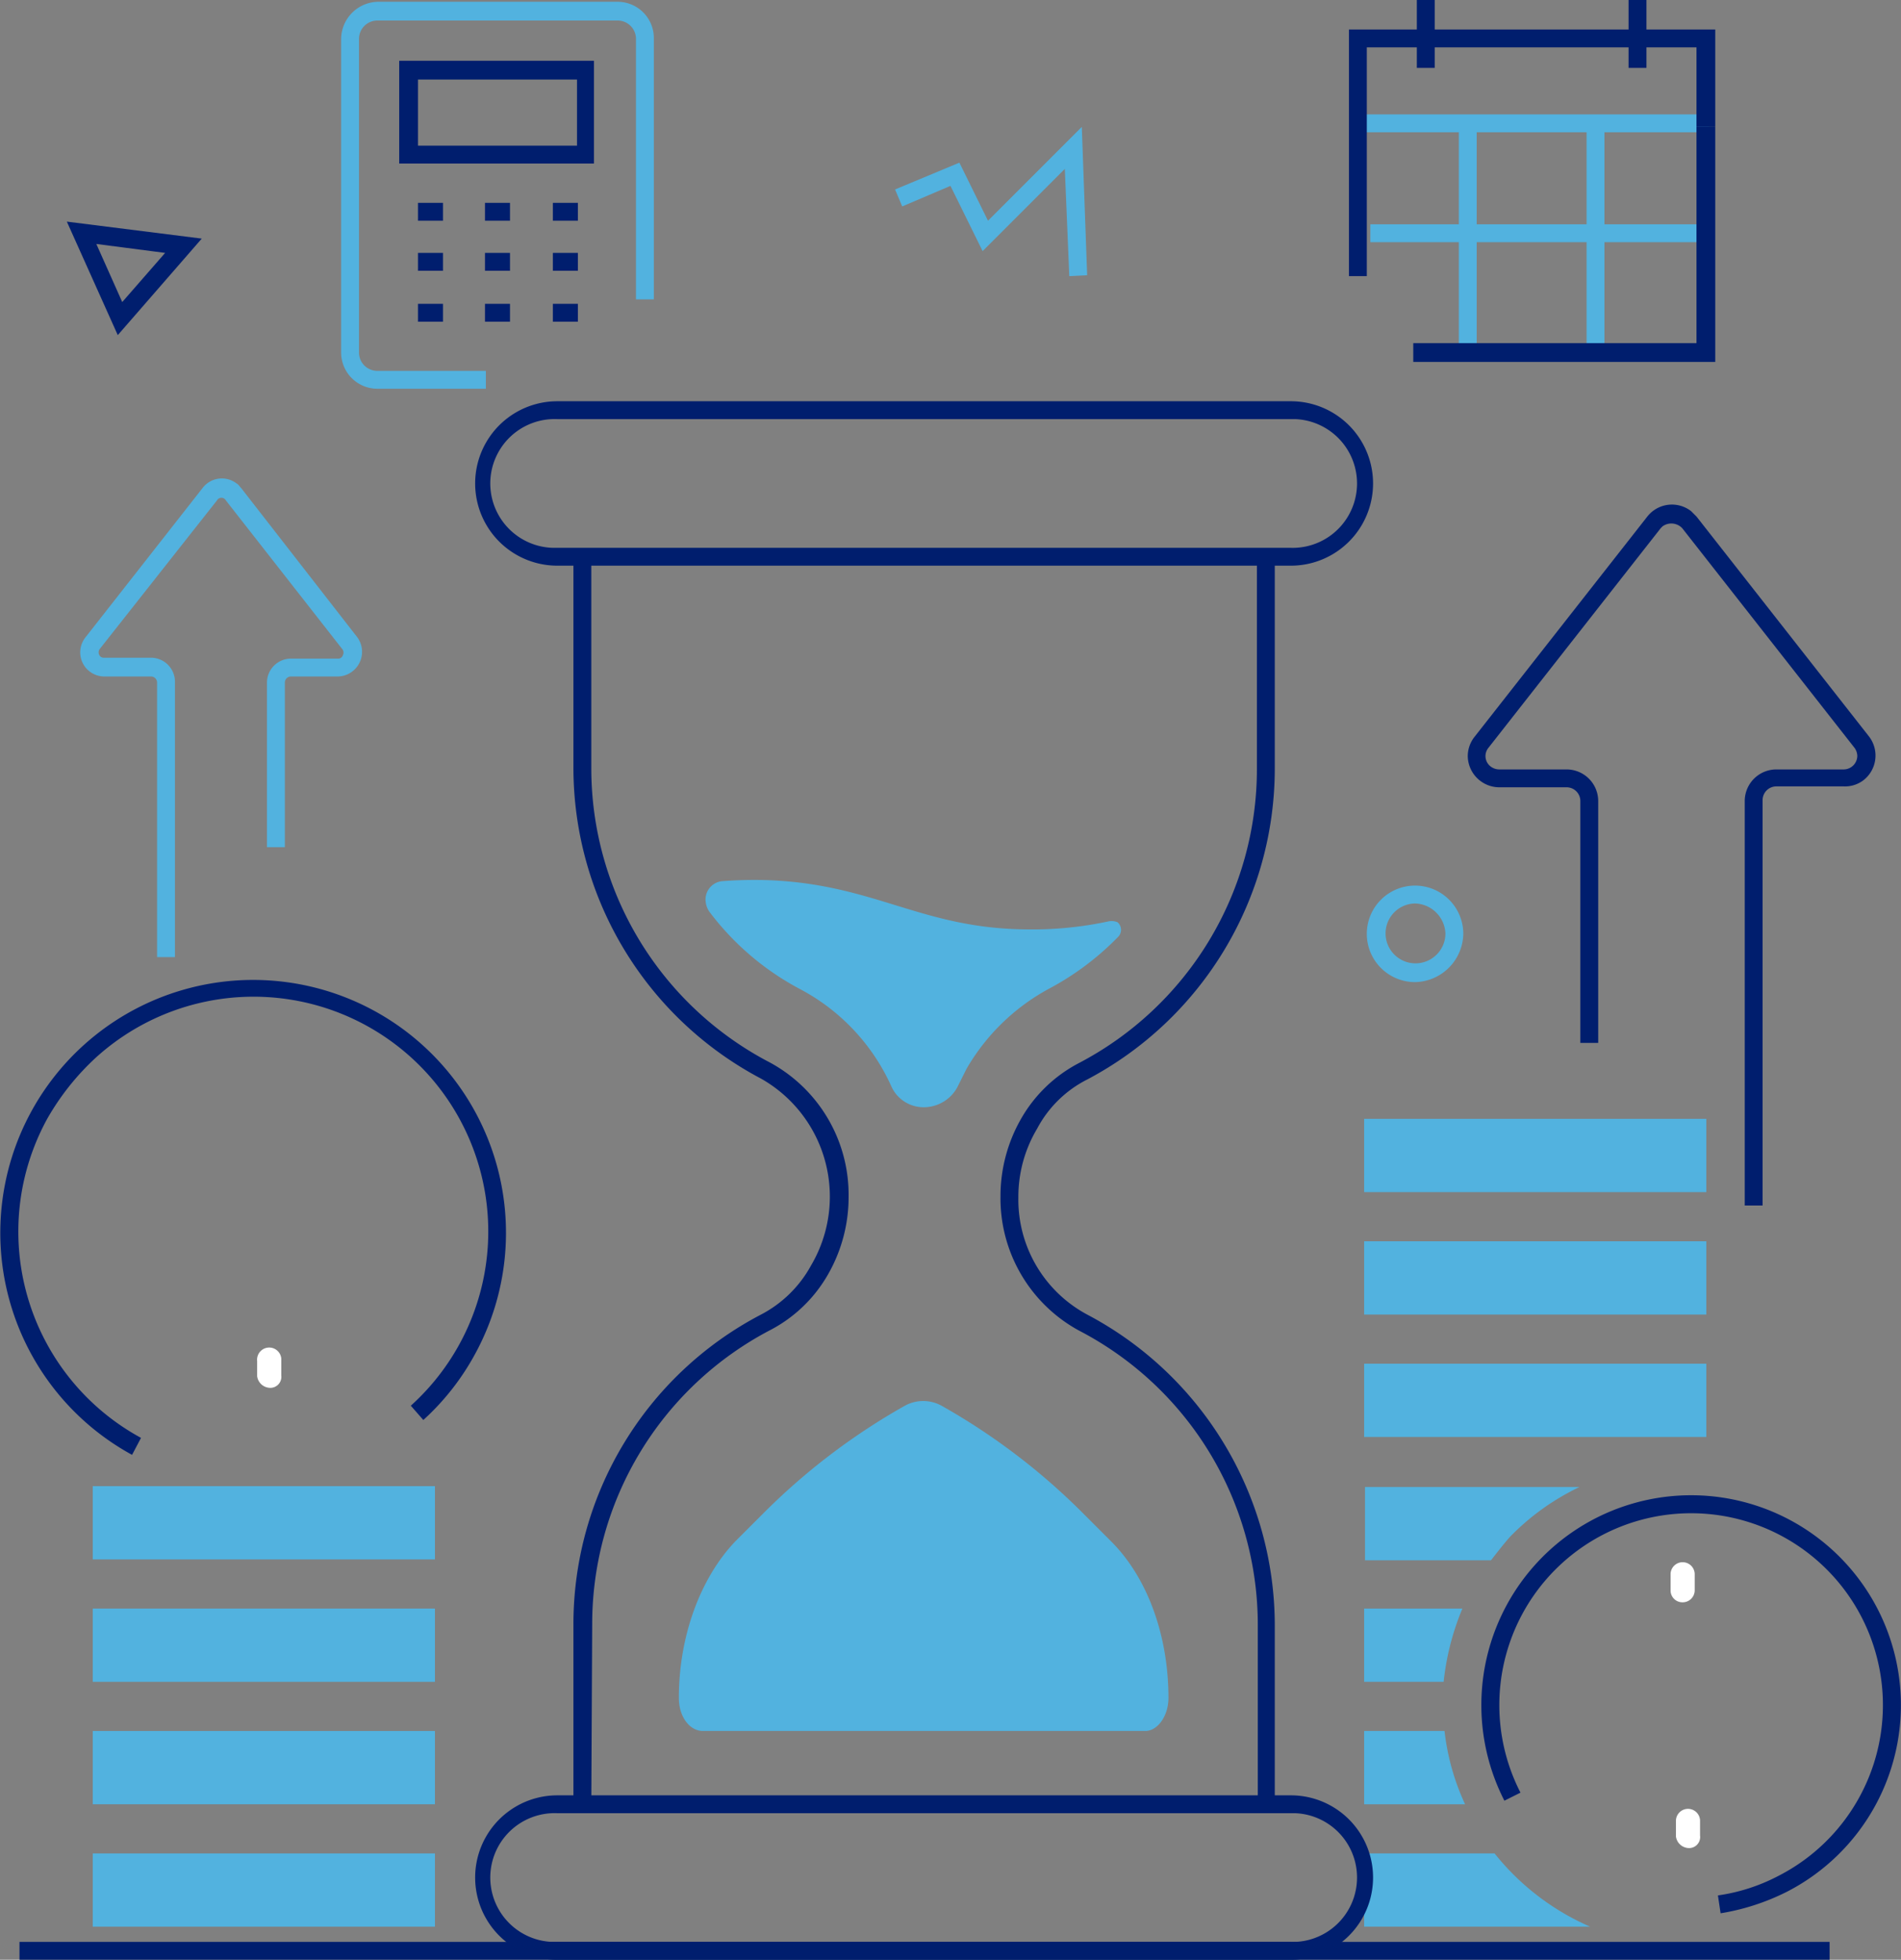 <svg xmlns="http://www.w3.org/2000/svg" width="212.773" height="219.3" viewBox="0 0 212.773 219.3">
  <rect x="0" y="0" width="212.773" height="219.3" fill="#808080" stroke="none"/>
  <g id="Layer_2_00000181087875749688757380000006125142962608306346_" transform="translate(-0.018)">
    <g id="Layer_1-2">
      <path id="Path_148" data-name="Path 148" d="M19.6,107.1h-2V76.4a.684.684,0,0,0-.7-.7H11.7a2.7,2.7,0,0,1-2.1-4.4L22.7,54.6a2.706,2.706,0,0,1,3.8-.5c.2.1.3.3.5.5L40,71.3a2.759,2.759,0,0,1-2.2,4.4H32.6a.684.684,0,0,0-.7.7V94.8h-2V76.4a2.689,2.689,0,0,1,2.7-2.7h5.2a.548.548,0,0,0,.6-.4.616.616,0,0,0-.1-.7L25.3,56a.567.567,0,0,0-1,0L11.2,72.6a.633.633,0,0,0,.1.9.6.6,0,0,0,.4.1h5.2a2.689,2.689,0,0,1,2.7,2.7Z" fill="#52b2df"/>
      <path id="Path_149" data-name="Path 149" d="M197.3,134.9h-2V89.6a3.543,3.543,0,0,1,3.5-3.5h7.6a1.538,1.538,0,0,0,1.5-1.5,1.613,1.613,0,0,0-.3-.9L188.3,59.1a1.68,1.68,0,0,0-2.2-.2l-.2.2L166.6,83.7a1.461,1.461,0,0,0,.3,2.1,1.613,1.613,0,0,0,.9.3h7.6a3.543,3.543,0,0,1,3.5,3.5v27.1h-2V89.6a1.538,1.538,0,0,0-1.5-1.5h-7.6a3.543,3.543,0,0,1-3.5-3.5,3.5,3.5,0,0,1,.8-2.2l19.3-24.6a3.5,3.5,0,0,1,4.9-.6l.6.6,19.3,24.6a3.5,3.5,0,0,1-.6,4.9,3.408,3.408,0,0,1-2.2.7h-7.6a1.538,1.538,0,0,0-1.5,1.5Z" fill="#001e6e"/>
      <path id="Path_150" data-name="Path 150" d="M13.2,37.5,7.5,24.8l15.1,1.9ZM10.8,27.3l2.9,6.5,4.8-5.5Z" fill="#001e6e"/>
      <path id="Path_151" data-name="Path 151" d="M119.7,30.9l-.5-12L110,28.1l-3.6-7.3L101,23.1l-.8-1.9,7.2-3,3.2,6.5,10.5-10.5.6,16.6Z" fill="#52b2df"/>
      <path id="Path_152" data-name="Path 152" d="M158.4,109.9a5.4,5.4,0,1,1,5.4-5.4,5.508,5.508,0,0,1-5.4,5.4Zm0-8.8a3.35,3.35,0,1,0,3.4,3.4A3.5,3.5,0,0,0,158.4,101.1Z" fill="#52b2df"/>
      <rect id="Rectangle_73" data-name="Rectangle 73" width="38.3" height="8.2" transform="translate(152.7 152.6)" fill="#52b2df"/>
      <rect id="Rectangle_74" data-name="Rectangle 74" width="38.3" height="8.2" transform="translate(152.7 138.9)" fill="#52b2df"/>
      <path id="Path_153" data-name="Path 153" d="M167.3,207.4H152.7v8.2H178A27.935,27.935,0,0,1,167.3,207.4Z" fill="#52b2df"/>
      <rect id="Rectangle_75" data-name="Rectangle 75" width="38.3" height="8.2" transform="translate(152.7 125.2)" fill="#52b2df"/>
      <path id="Path_154" data-name="Path 154" d="M161.7,193.7h-9v8.2H164A26.435,26.435,0,0,1,161.7,193.7Z" fill="#52b2df"/>
      <path id="Path_155" data-name="Path 155" d="M169,172a27.188,27.188,0,0,1,7.8-5.6h-24v8.2h14.1C167.6,173.7,168.3,172.8,169,172Z" fill="#52b2df"/>
      <path id="Path_156" data-name="Path 156" d="M163.7,180h-11v8.2h8.9A29.118,29.118,0,0,1,163.7,180Z" fill="#52b2df"/>
      <rect id="Rectangle_76" data-name="Rectangle 76" width="38.3" height="8.2" transform="translate(10.4 193.7)" fill="#52b2df"/>
      <rect id="Rectangle_77" data-name="Rectangle 77" width="38.3" height="8.2" transform="translate(10.4 180)" fill="#52b2df"/>
      <rect id="Rectangle_78" data-name="Rectangle 78" width="38.3" height="8.2" transform="translate(10.4 207.4)" fill="#52b2df"/>
      <path id="Path_157" data-name="Path 157" d="M66.2,201.9h-2V181.8a39.088,39.088,0,0,1,21-34.7,13.494,13.494,0,0,0,5.6-5.5,15.165,15.165,0,0,0-5.6-20.9,39.356,39.356,0,0,1-21-34.8V62.8h2V86a37.116,37.116,0,0,0,20,32.9,16.841,16.841,0,0,1,8.8,15,17.4,17.4,0,0,1-2.3,8.7,15.916,15.916,0,0,1-6.4,6.2,37.116,37.116,0,0,0-20,32.9Z" fill="#001e6e"/>
      <path id="Path_158" data-name="Path 158" d="M142.8,201.9h-2V181.8a37.116,37.116,0,0,0-20-32.9,16.841,16.841,0,0,1-8.8-15,17.4,17.4,0,0,1,2.3-8.7,15.916,15.916,0,0,1,6.4-6.2,37.154,37.154,0,0,0,20-33V62.8h2V86a39.356,39.356,0,0,1-21,34.8,12.928,12.928,0,0,0-5.6,5.5A14.857,14.857,0,0,0,114,134a14.585,14.585,0,0,0,7.7,13.1,39.356,39.356,0,0,1,21,34.8v20Z" fill="#001e6e"/>
      <path id="Path_159" data-name="Path 159" d="M144.5,63.3H62.4a9.2,9.2,0,1,1,0-18.4h82.1a9.2,9.2,0,0,1,0,18.4ZM62.4,46.9a7.206,7.206,0,0,0-.6,14.4h82.6a7.206,7.206,0,0,0,.6-14.4H62.4Z" fill="#001e6e"/>
      <path id="Path_160" data-name="Path 160" d="M144.5,219.3H62.4a9.2,9.2,0,1,1,0-18.4h82.1a9.2,9.2,0,0,1,0,18.4ZM62.4,202.9a7.206,7.206,0,1,0-.6,14.4h82.6a7.206,7.206,0,1,0,.6-14.4H62.4Z" fill="#001e6e"/>
      <path id="Path_161" data-name="Path 161" d="M130.8,190c0,2-1.2,3.7-2.6,3.7H78.7c-1.5,0-2.7-1.6-2.7-3.7,0-6.9,2.4-13.4,6.3-17.5l3-3a72.909,72.909,0,0,1,16-12.2,4.265,4.265,0,0,1,4.1,0,72.909,72.909,0,0,1,16,12.2l3,3C128.5,176.6,130.8,183.1,130.8,190Z" fill="#52b2df"/>
      <path id="Path_162" data-name="Path 162" d="M124.1,103.1a40.454,40.454,0,0,1-9.2.9c-11.7-.1-16.9-5-28.7-5.5a46.88,46.88,0,0,0-5.3.1,2.061,2.061,0,0,0-1.9,2.3,2.46,2.46,0,0,0,.4,1.1,30.555,30.555,0,0,0,10.2,8.7,22.971,22.971,0,0,1,10.2,10.9,3.945,3.945,0,0,0,3.7,2.3,4.273,4.273,0,0,0,3.8-2.5l.9-1.8a23.676,23.676,0,0,1,9.3-9,31.164,31.164,0,0,0,7.7-5.8,1.116,1.116,0,0,0-.1-1.6A1.729,1.729,0,0,0,124.1,103.1Z" fill="#52b2df"/>
      <path id="Path_163" data-name="Path 163" d="M189,206.8a1.493,1.493,0,0,1-1.4-1.3v-1.7a1.351,1.351,0,0,1,2.7-.1h0v1.7a1.236,1.236,0,0,1-1.3,1.4Z" fill="#fff"/>
      <path id="Path_164" data-name="Path 164" d="M188.3,179.3A1.324,1.324,0,0,1,187,178v-1.8a1.351,1.351,0,0,1,2.7-.1V178a1.347,1.347,0,0,1-1.4,1.3Z" fill="#fff"/>
      <path id="Path_165" data-name="Path 165" d="M30.2,155.3a1.493,1.493,0,0,1-1.4-1.3v-1.7a1.358,1.358,0,0,1,2.7-.3v1.9a1.236,1.236,0,0,1-1.3,1.4Z" fill="#fff"/>
      <rect id="Rectangle_79" data-name="Rectangle 79" width="202.6" height="2" transform="translate(2.2 217.3)" fill="#001e6e"/>
      <rect id="Rectangle_80" data-name="Rectangle 80" width="38.3" height="8.2" transform="translate(10.4 166.3)" fill="#52b2df"/>
      <path id="Path_166" data-name="Path 166" d="M14.8,162.8a28.3,28.3,0,1,1,38.4-11.3h0a27.959,27.959,0,0,1-5.8,7.4L46,157.3a26.268,26.268,0,1,0-35.2-39,28.341,28.341,0,0,0-5.5,6.9,26.266,26.266,0,0,0,10.5,35.7h0Z" fill="#001e6e"/>
      <path id="Path_167" data-name="Path 167" d="M192.6,214.1l-.3-2a20.849,20.849,0,0,0,6.8-2.2,21.467,21.467,0,1,0-28.9-9.3h0l-1.8.9A23.48,23.48,0,1,1,200,211.7a25.621,25.621,0,0,1-7.4,2.4Z" fill="#001e6e"/>
      <path id="Path_168" data-name="Path 168" d="M54.4,43.5H42.3a4.055,4.055,0,0,1-4.1-4.1h0V4.4A4.2,4.2,0,0,1,42.3.2H69.1a4.055,4.055,0,0,1,4.1,4.1V33.5h-2V4.4a2.051,2.051,0,0,0-2.1-2.1H42.3a2.051,2.051,0,0,0-2.1,2.1h0v35a2.051,2.051,0,0,0,2.1,2.1H54.4Z" fill="#52b2df"/>
      <path id="Path_169" data-name="Path 169" d="M66.6,18.3H44.7V6.8H66.5V18.3Zm-19.8-2H64.6V8.9H46.8Z" fill="#001e6e"/>
      <rect id="Rectangle_81" data-name="Rectangle 81" width="2.8" height="2" transform="translate(61.9 22.7)" fill="#001e6e"/>
      <rect id="Rectangle_82" data-name="Rectangle 82" width="2.8" height="2" transform="translate(54.3 22.7)" fill="#001e6e"/>
      <rect id="Rectangle_83" data-name="Rectangle 83" width="2.8" height="2" transform="translate(46.8 22.7)" fill="#001e6e"/>
      <rect id="Rectangle_84" data-name="Rectangle 84" width="2.8" height="2" transform="translate(61.9 28.3)" fill="#001e6e"/>
      <rect id="Rectangle_85" data-name="Rectangle 85" width="2.8" height="2" transform="translate(54.3 28.3)" fill="#001e6e"/>
      <rect id="Rectangle_86" data-name="Rectangle 86" width="2.8" height="2" transform="translate(46.8 28.3)" fill="#001e6e"/>
      <rect id="Rectangle_87" data-name="Rectangle 87" width="2.8" height="2" transform="translate(61.9 34)" fill="#001e6e"/>
      <rect id="Rectangle_88" data-name="Rectangle 88" width="2.8" height="2" transform="translate(54.3 34)" fill="#001e6e"/>
      <rect id="Rectangle_89" data-name="Rectangle 89" width="2.8" height="2" transform="translate(46.8 34)" fill="#001e6e"/>
      <rect id="Rectangle_90" data-name="Rectangle 90" width="38.8" height="2" transform="translate(152.5 12.8)" fill="#52b2df"/>
      <rect id="Rectangle_91" data-name="Rectangle 91" width="2" height="7.6" transform="translate(158.6)" fill="#001e6e"/>
      <rect id="Rectangle_92" data-name="Rectangle 92" width="2" height="7.6" transform="translate(182.3)" fill="#001e6e"/>
      <rect id="Rectangle_93" data-name="Rectangle 93" width="2" height="25.7" transform="translate(163.3 14.2)" fill="#52b2df"/>
      <rect id="Rectangle_94" data-name="Rectangle 94" width="2" height="25.7" transform="translate(177.6 14.2)" fill="#52b2df"/>
      <rect id="Rectangle_95" data-name="Rectangle 95" width="37.1" height="2" transform="translate(153.4 25.1)" fill="#52b2df"/>
      <path id="Path_170" data-name="Path 170" d="M153,30.9h-2V3.3h41V14.2h-2.1V5.3H153Z" fill="#001e6e"/>
      <path id="Path_171" data-name="Path 171" d="M192,40.5H158.2V38.4h31.7V14.2H192Z" fill="#001e6e"/>
    </g>
  </g>
</svg>
